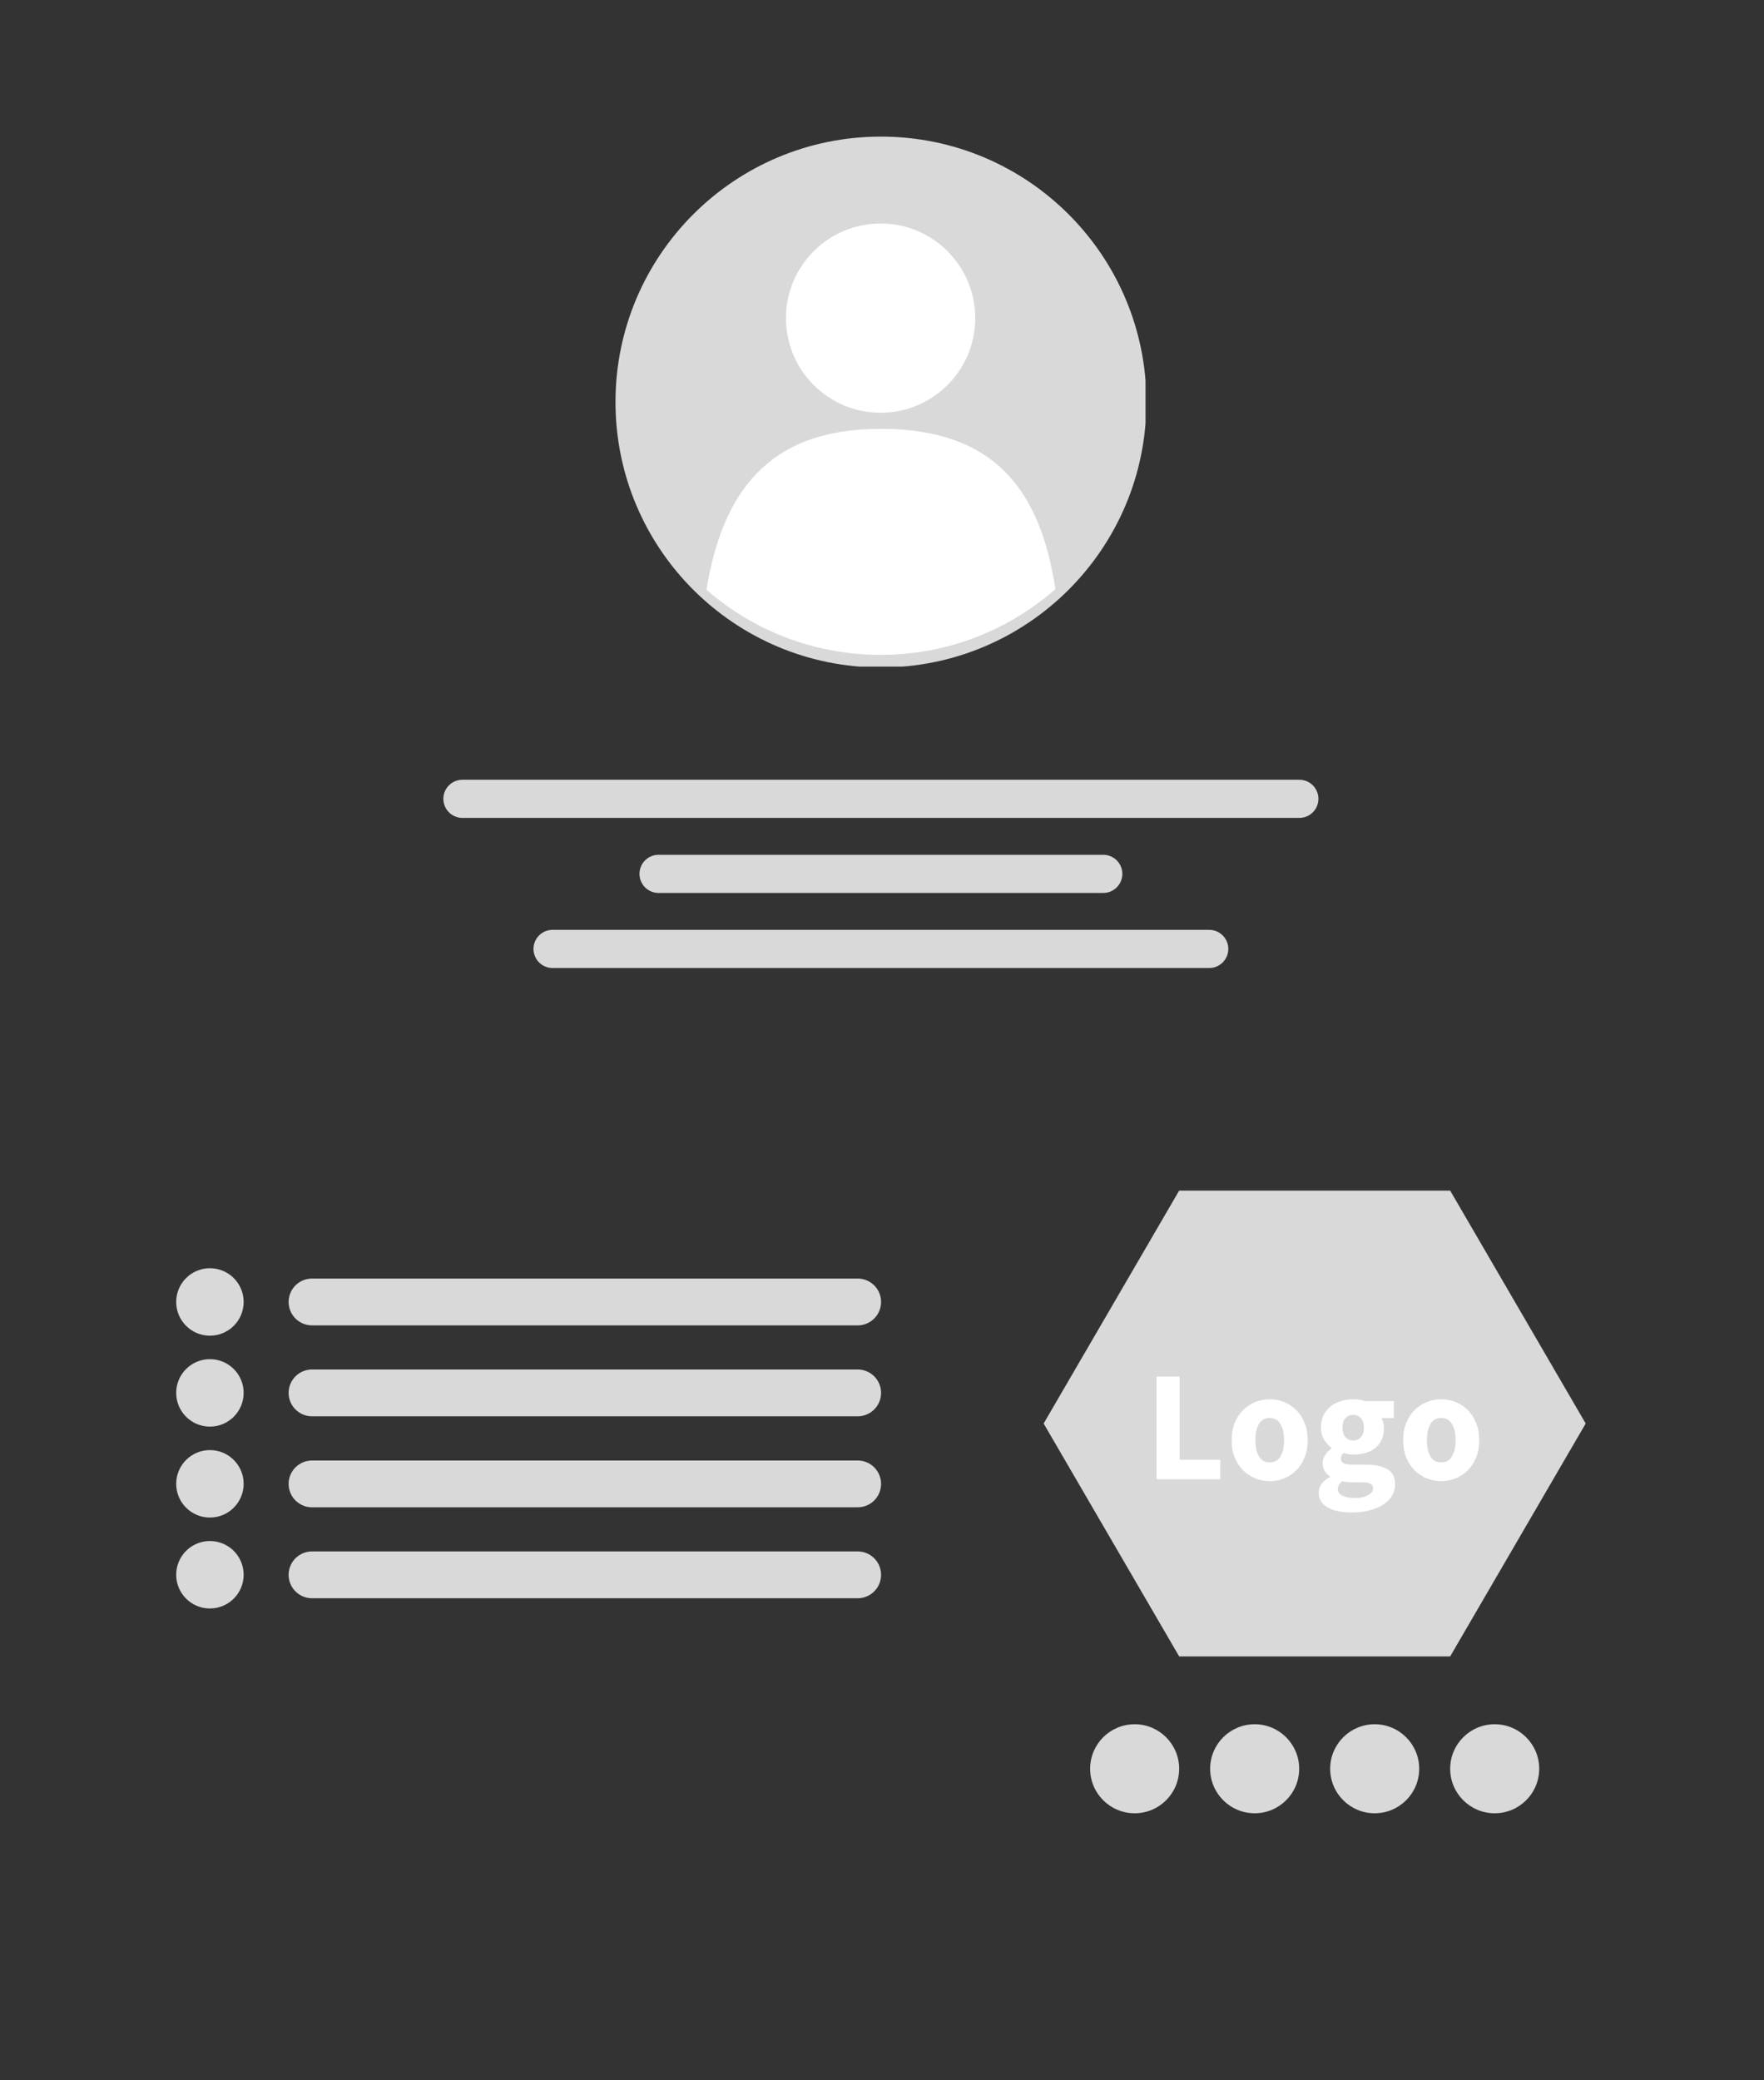<?xml version="1.0" encoding="utf-8"?>
<svg xmlns="http://www.w3.org/2000/svg" height="980" preserveAspectRatio="xMidYMid meet" version="1.0" viewBox="0 0 623.25 735" width="831" zoomAndPan="magnify">
  <rect x="0" y="0" width="623.25" height="735" fill="#333333" stroke="none"/>
  <defs>
    <g/>
    <clipPath id="300bcdaf9d">
      <path clip-rule="nonzero" d="M 217.461 48.266 L 404.734 48.266 L 404.734 235.539 L 217.461 235.539 Z M 217.461 48.266"/>
    </clipPath>
    <clipPath id="1392f3de6d">
      <path clip-rule="nonzero" d="M 368.738 420.688 L 560.32 420.688 L 560.32 585.266 L 368.738 585.266 Z M 368.738 420.688"/>
    </clipPath>
    <clipPath id="381b6d5d8d">
      <path clip-rule="nonzero" d="M 560.25 502.977 L 512.371 585.266 L 416.617 585.266 L 368.738 502.977 L 416.617 420.688 L 512.371 420.688 Z M 560.25 502.977"/>
    </clipPath>
    <clipPath id="6b63f546c3">
      <path clip-rule="nonzero" d="M 62.25 448.109 L 86.086 448.109 L 86.086 471.945 L 62.25 471.945 Z M 62.25 448.109"/>
    </clipPath>
    <clipPath id="16d7875b35">
      <path clip-rule="nonzero" d="M 74.168 448.109 C 67.586 448.109 62.25 453.445 62.25 460.027 C 62.25 466.609 67.586 471.945 74.168 471.945 C 80.75 471.945 86.086 466.609 86.086 460.027 C 86.086 453.445 80.75 448.109 74.168 448.109 Z M 74.168 448.109"/>
    </clipPath>
    <clipPath id="7f3fe64279">
      <path clip-rule="nonzero" d="M 62.25 480.238 L 86.086 480.238 L 86.086 504.074 L 62.25 504.074 Z M 62.25 480.238"/>
    </clipPath>
    <clipPath id="0223ab5911">
      <path clip-rule="nonzero" d="M 74.168 480.238 C 67.586 480.238 62.25 485.574 62.25 492.156 C 62.25 498.738 67.586 504.074 74.168 504.074 C 80.75 504.074 86.086 498.738 86.086 492.156 C 86.086 485.574 80.75 480.238 74.168 480.238 Z M 74.168 480.238"/>
    </clipPath>
    <clipPath id="e58bb9ecf1">
      <path clip-rule="nonzero" d="M 62.25 512.367 L 86.086 512.367 L 86.086 536.203 L 62.25 536.203 Z M 62.25 512.367"/>
    </clipPath>
    <clipPath id="643fe6270e">
      <path clip-rule="nonzero" d="M 74.168 512.367 C 67.586 512.367 62.25 517.703 62.25 524.285 C 62.25 530.867 67.586 536.203 74.168 536.203 C 80.75 536.203 86.086 530.867 86.086 524.285 C 86.086 517.703 80.75 512.367 74.168 512.367 Z M 74.168 512.367"/>
    </clipPath>
    <clipPath id="7875bc6a7f">
      <path clip-rule="nonzero" d="M 62.25 544.496 L 86.086 544.496 L 86.086 568.332 L 62.25 568.332 Z M 62.25 544.496"/>
    </clipPath>
    <clipPath id="317e44a995">
      <path clip-rule="nonzero" d="M 74.168 544.496 C 67.586 544.496 62.25 549.832 62.25 556.414 C 62.25 562.996 67.586 568.332 74.168 568.332 C 80.75 568.332 86.086 562.996 86.086 556.414 C 86.086 549.832 80.75 544.496 74.168 544.496 Z M 74.168 544.496"/>
    </clipPath>
    <clipPath id="c1e5162003">
      <path clip-rule="nonzero" d="M 385.164 609.238 L 416.617 609.238 L 416.617 640.691 L 385.164 640.691 Z M 385.164 609.238"/>
    </clipPath>
    <clipPath id="f48b8b8370">
      <path clip-rule="nonzero" d="M 385.164 624.965 C 385.164 633.652 392.203 640.691 400.891 640.691 C 409.578 640.691 416.617 633.652 416.617 624.965 C 416.617 616.277 409.578 609.238 400.891 609.238 C 392.203 609.238 385.164 616.277 385.164 624.965 Z M 385.164 624.965"/>
    </clipPath>
    <clipPath id="5a727cc8a9">
      <path clip-rule="nonzero" d="M 427.566 609.238 L 459.023 609.238 L 459.023 640.691 L 427.566 640.691 Z M 427.566 609.238"/>
    </clipPath>
    <clipPath id="e33ec6a753">
      <path clip-rule="nonzero" d="M 427.566 624.965 C 427.566 633.652 434.609 640.691 443.293 640.691 C 451.98 640.691 459.023 633.652 459.023 624.965 C 459.023 616.277 451.98 609.238 443.293 609.238 C 434.609 609.238 427.566 616.277 427.566 624.965 Z M 427.566 624.965"/>
    </clipPath>
    <clipPath id="06ddff5999">
      <path clip-rule="nonzero" d="M 469.969 609.238 L 501.426 609.238 L 501.426 640.691 L 469.969 640.691 Z M 469.969 609.238"/>
    </clipPath>
    <clipPath id="abe0a81772">
      <path clip-rule="nonzero" d="M 469.969 624.965 C 469.969 633.652 477.012 640.691 485.699 640.691 C 494.383 640.691 501.426 633.652 501.426 624.965 C 501.426 616.277 494.383 609.238 485.699 609.238 C 477.012 609.238 469.969 616.277 469.969 624.965 Z M 469.969 624.965"/>
    </clipPath>
    <clipPath id="64b7394e98">
      <path clip-rule="nonzero" d="M 512.371 609.238 L 543.828 609.238 L 543.828 640.691 L 512.371 640.691 Z M 512.371 609.238"/>
    </clipPath>
    <clipPath id="008a1a9d58">
      <path clip-rule="nonzero" d="M 512.371 624.965 C 512.371 633.652 519.414 640.691 528.102 640.691 C 536.785 640.691 543.828 633.652 543.828 624.965 C 543.828 616.277 536.785 609.238 528.102 609.238 C 519.414 609.238 512.371 616.277 512.371 624.965 Z M 512.371 624.965"/>
    </clipPath>
  </defs>
  <g clip-path="url(#300bcdaf9d)">
    <path d="M 405.039 142.055 C 405.039 193.852 363.047 235.844 311.25 235.844 C 259.453 235.844 217.465 193.852 217.465 142.055 C 217.465 90.258 259.453 48.27 311.25 48.27 C 363.047 48.27 405.039 90.258 405.039 142.055" fill="#d9d9d9" fill-opacity="1" fill-rule="nonzero"/>
  </g>
  <path d="M 344.566 112.406 C 344.566 130.871 329.594 145.844 311.129 145.844 C 292.664 145.844 277.695 130.871 277.695 112.406 C 277.695 93.941 292.664 78.973 311.129 78.973 C 329.594 78.973 344.566 93.941 344.566 112.406" fill="#ffffff" fill-opacity="1" fill-rule="nonzero"/>
  <path d="M 311.129 231.391 C 334.789 231.391 356.398 222.625 372.898 208.172 C 367.777 174.727 352.695 151.516 311.129 151.516 C 270.73 151.516 255.094 174.824 249.602 208.383 C 266.07 222.715 287.586 231.391 311.129 231.391" fill="#ffffff" fill-opacity="1" fill-rule="nonzero"/>
  <path d="M 9.002 9 L 403.784 9" fill="none" stroke="#d9d9d9" stroke-linecap="round" stroke-linejoin="miter" stroke-miterlimit="4" stroke-opacity="1" stroke-width="18" transform="matrix(0.749, -0, 0, 0.749, 156.643, 275.512)"/>
  <path d="M 9 8.998 L 218.773 8.998" fill="none" stroke="#d9d9d9" stroke-linecap="round" stroke-linejoin="miter" stroke-miterlimit="4" stroke-opacity="1" stroke-width="18" transform="matrix(0.749, 0, 0, 0.749, 225.938, 302.029)"/>
  <path d="M 9 9 L 318.757 9" fill="none" stroke="#d9d9d9" stroke-linecap="round" stroke-linejoin="miter" stroke-miterlimit="4" stroke-opacity="1" stroke-width="18" transform="matrix(0.749, 0, 0, 0.749, 188.489, 328.547)"/>
  <g clip-path="url(#1392f3de6d)">
    <g clip-path="url(#381b6d5d8d)">
      <path d="M 368.738 420.688 L 560.32 420.688 L 560.32 585.266 L 368.738 585.266 Z M 368.738 420.688" fill="#d9d9d9" fill-opacity="1" fill-rule="nonzero"/>
    </g>
  </g>
  <g fill="#ffffff" fill-opacity="1">
    <g transform="translate(404.32, 522.677)">
      <g>
        <path d="M 4.281 0 L 4.281 -36.281 L 12.469 -36.281 L 12.469 -6.906 L 26.828 -6.906 L 26.828 0 Z M 4.281 0"/>
      </g>
    </g>
  </g>
  <g fill="#ffffff" fill-opacity="1">
    <g transform="translate(433.147, 522.677)">
      <g>
        <path d="M 15.469 0.672 C 13.727 0.672 12.039 0.348 10.406 -0.297 C 8.77 -0.953 7.332 -1.891 6.094 -3.109 C 4.852 -4.336 3.859 -5.852 3.109 -7.656 C 2.367 -9.457 2 -11.504 2 -13.797 C 2 -16.098 2.367 -18.148 3.109 -19.953 C 3.859 -21.754 4.852 -23.266 6.094 -24.484 C 7.332 -25.711 8.77 -26.648 10.406 -27.297 C 12.039 -27.941 13.727 -28.266 15.469 -28.266 C 17.219 -28.266 18.898 -27.941 20.516 -27.297 C 22.129 -26.648 23.555 -25.711 24.797 -24.484 C 26.035 -23.266 27.023 -21.754 27.766 -19.953 C 28.516 -18.148 28.891 -16.098 28.891 -13.797 C 28.891 -11.504 28.516 -9.457 27.766 -7.656 C 27.023 -5.852 26.035 -4.336 24.797 -3.109 C 23.555 -1.891 22.129 -0.953 20.516 -0.297 C 18.898 0.348 17.219 0.672 15.469 0.672 Z M 15.469 -5.953 C 17.145 -5.953 18.406 -6.656 19.25 -8.062 C 20.102 -9.477 20.531 -11.391 20.531 -13.797 C 20.531 -16.211 20.102 -18.125 19.25 -19.531 C 18.406 -20.945 17.145 -21.656 15.469 -21.656 C 13.758 -21.656 12.488 -20.945 11.656 -19.531 C 10.82 -18.125 10.406 -16.211 10.406 -13.797 C 10.406 -11.391 10.82 -9.477 11.656 -8.062 C 12.488 -6.656 13.758 -5.953 15.469 -5.953 Z M 15.469 -5.953"/>
      </g>
    </g>
  </g>
  <g fill="#ffffff" fill-opacity="1">
    <g transform="translate(464.033, 522.677)">
      <g>
        <path d="M 13.469 11.75 C 11.832 11.75 10.316 11.609 8.922 11.328 C 7.535 11.047 6.312 10.625 5.25 10.062 C 4.195 9.508 3.375 8.785 2.781 7.891 C 2.188 7.004 1.891 5.953 1.891 4.734 C 1.891 2.504 3.207 0.648 5.844 -0.828 L 5.844 -1.062 C 5.102 -1.539 4.488 -2.148 4 -2.891 C 3.52 -3.629 3.281 -4.578 3.281 -5.734 C 3.281 -6.734 3.578 -7.688 4.172 -8.594 C 4.766 -9.508 5.508 -10.281 6.406 -10.906 L 6.406 -11.125 C 5.438 -11.801 4.57 -12.758 3.812 -14 C 3.051 -15.238 2.672 -16.676 2.672 -18.312 C 2.672 -19.977 2.984 -21.43 3.609 -22.672 C 4.242 -23.922 5.086 -24.961 6.141 -25.797 C 7.203 -26.629 8.422 -27.25 9.797 -27.656 C 11.172 -28.062 12.598 -28.266 14.078 -28.266 C 15.711 -28.266 17.141 -28.047 18.359 -27.609 L 28.438 -27.609 L 28.438 -21.656 L 24.047 -21.656 C 24.305 -21.238 24.52 -20.711 24.688 -20.078 C 24.852 -19.453 24.938 -18.77 24.938 -18.031 C 24.938 -16.438 24.656 -15.055 24.094 -13.891 C 23.539 -12.723 22.77 -11.754 21.781 -10.984 C 20.801 -10.223 19.648 -9.656 18.328 -9.281 C 17.016 -8.914 15.598 -8.734 14.078 -8.734 C 13.004 -8.734 11.891 -8.922 10.734 -9.297 C 10.367 -8.992 10.109 -8.691 9.953 -8.391 C 9.805 -8.098 9.734 -7.711 9.734 -7.234 C 9.734 -6.523 10.039 -6.004 10.656 -5.672 C 11.27 -5.336 12.352 -5.172 13.906 -5.172 L 18.359 -5.172 C 21.773 -5.172 24.383 -4.625 26.188 -3.531 C 27.988 -2.438 28.891 -0.645 28.891 1.844 C 28.891 3.281 28.523 4.602 27.797 5.812 C 27.078 7.02 26.047 8.055 24.703 8.922 C 23.367 9.797 21.754 10.484 19.859 10.984 C 17.973 11.492 15.844 11.75 13.469 11.75 Z M 14.078 -13.688 C 15.148 -13.688 16.047 -14.066 16.766 -14.828 C 17.492 -15.586 17.859 -16.75 17.859 -18.312 C 17.859 -19.758 17.492 -20.863 16.766 -21.625 C 16.047 -22.383 15.148 -22.766 14.078 -22.766 C 13.004 -22.766 12.102 -22.391 11.375 -21.641 C 10.656 -20.898 10.297 -19.789 10.297 -18.312 C 10.297 -16.75 10.656 -15.586 11.375 -14.828 C 12.102 -14.066 13.004 -13.688 14.078 -13.688 Z M 14.75 6.625 C 16.602 6.625 18.125 6.297 19.312 5.641 C 20.5 4.992 21.094 4.191 21.094 3.234 C 21.094 2.379 20.727 1.801 20 1.5 C 19.281 1.207 18.234 1.062 16.859 1.062 L 14.031 1.062 C 13.062 1.062 12.281 1.031 11.688 0.969 C 11.094 0.914 10.57 0.832 10.125 0.719 C 9.125 1.613 8.625 2.523 8.625 3.453 C 8.625 4.492 9.18 5.281 10.297 5.812 C 11.41 6.352 12.895 6.625 14.75 6.625 Z M 14.75 6.625"/>
      </g>
    </g>
  </g>
  <g fill="#ffffff" fill-opacity="1">
    <g transform="translate(493.75, 522.677)">
      <g>
        <path d="M 15.469 0.672 C 13.727 0.672 12.039 0.348 10.406 -0.297 C 8.77 -0.953 7.332 -1.891 6.094 -3.109 C 4.852 -4.336 3.859 -5.852 3.109 -7.656 C 2.367 -9.457 2 -11.504 2 -13.797 C 2 -16.098 2.367 -18.148 3.109 -19.953 C 3.859 -21.754 4.852 -23.266 6.094 -24.484 C 7.332 -25.711 8.77 -26.648 10.406 -27.297 C 12.039 -27.941 13.727 -28.266 15.469 -28.266 C 17.219 -28.266 18.898 -27.941 20.516 -27.297 C 22.129 -26.648 23.555 -25.711 24.797 -24.484 C 26.035 -23.266 27.023 -21.754 27.766 -19.953 C 28.516 -18.148 28.891 -16.098 28.891 -13.797 C 28.891 -11.504 28.516 -9.457 27.766 -7.656 C 27.023 -5.852 26.035 -4.336 24.797 -3.109 C 23.555 -1.891 22.129 -0.953 20.516 -0.297 C 18.898 0.348 17.219 0.672 15.469 0.672 Z M 15.469 -5.953 C 17.145 -5.953 18.406 -6.656 19.25 -8.062 C 20.102 -9.477 20.531 -11.391 20.531 -13.797 C 20.531 -16.211 20.102 -18.125 19.25 -19.531 C 18.406 -20.945 17.145 -21.656 15.469 -21.656 C 13.758 -21.656 12.488 -20.945 11.656 -19.531 C 10.82 -18.125 10.406 -16.211 10.406 -13.797 C 10.406 -11.391 10.82 -9.477 11.656 -8.062 C 12.488 -6.656 13.758 -5.953 15.469 -5.953 Z M 15.469 -5.953"/>
      </g>
    </g>
  </g>
  <path d="M 8.999 9 L 218.773 9" fill="none" stroke="#d9d9d9" stroke-linecap="round" stroke-linejoin="miter" stroke-miterlimit="4" stroke-opacity="1" stroke-width="18" transform="matrix(0.919, 0, 0, 0.919, 101.974, 451.758)"/>
  <path d="M 8.999 9 L 218.773 9" fill="none" stroke="#d9d9d9" stroke-linecap="round" stroke-linejoin="miter" stroke-miterlimit="4" stroke-opacity="1" stroke-width="18" transform="matrix(0.919, 0, 0, 0.919, 101.974, 483.887)"/>
  <path d="M 8.999 8.999 L 218.773 8.999" fill="none" stroke="#d9d9d9" stroke-linecap="round" stroke-linejoin="miter" stroke-miterlimit="4" stroke-opacity="1" stroke-width="18" transform="matrix(0.919, 0, 0, 0.919, 101.974, 516.044)"/>
  <path d="M 8.999 8.999 L 218.773 8.999" fill="none" stroke="#d9d9d9" stroke-linecap="round" stroke-linejoin="miter" stroke-miterlimit="4" stroke-opacity="1" stroke-width="18" transform="matrix(0.919, 0, 0, 0.919, 101.974, 548.173)"/>
  <g clip-path="url(#6b63f546c3)">
    <g clip-path="url(#16d7875b35)">
      <path d="M 62.25 448.109 L 86.086 448.109 L 86.086 471.945 L 62.25 471.945 Z M 62.25 448.109" fill="#d9d9d9" fill-opacity="1" fill-rule="nonzero"/>
    </g>
  </g>
  <g clip-path="url(#7f3fe64279)">
    <g clip-path="url(#0223ab5911)">
      <path d="M 62.25 480.238 L 86.086 480.238 L 86.086 504.074 L 62.25 504.074 Z M 62.25 480.238" fill="#d9d9d9" fill-opacity="1" fill-rule="nonzero"/>
    </g>
  </g>
  <g clip-path="url(#e58bb9ecf1)">
    <g clip-path="url(#643fe6270e)">
      <path d="M 62.25 512.367 L 86.086 512.367 L 86.086 536.203 L 62.25 536.203 Z M 62.25 512.367" fill="#d9d9d9" fill-opacity="1" fill-rule="nonzero"/>
    </g>
  </g>
  <g clip-path="url(#7875bc6a7f)">
    <g clip-path="url(#317e44a995)">
      <path d="M 62.25 544.496 L 86.086 544.496 L 86.086 568.332 L 62.25 568.332 Z M 62.25 544.496" fill="#d9d9d9" fill-opacity="1" fill-rule="nonzero"/>
    </g>
  </g>
  <g clip-path="url(#c1e5162003)">
    <g clip-path="url(#f48b8b8370)">
      <path d="M 385.164 640.691 L 385.164 609.238 L 416.617 609.238 L 416.617 640.691 Z M 385.164 640.691" fill="#d9d9d9" fill-opacity="1" fill-rule="nonzero"/>
    </g>
  </g>
  <g clip-path="url(#5a727cc8a9)">
    <g clip-path="url(#e33ec6a753)">
      <path d="M 427.566 640.691 L 427.566 609.238 L 459.023 609.238 L 459.023 640.691 Z M 427.566 640.691" fill="#d9d9d9" fill-opacity="1" fill-rule="nonzero"/>
    </g>
  </g>
  <g clip-path="url(#06ddff5999)">
    <g clip-path="url(#abe0a81772)">
      <path d="M 469.969 640.691 L 469.969 609.238 L 501.426 609.238 L 501.426 640.691 Z M 469.969 640.691" fill="#d9d9d9" fill-opacity="1" fill-rule="nonzero"/>
    </g>
  </g>
  <g clip-path="url(#64b7394e98)">
    <g clip-path="url(#008a1a9d58)">
      <path d="M 512.371 640.691 L 512.371 609.238 L 543.828 609.238 L 543.828 640.691 Z M 512.371 640.691" fill="#d9d9d9" fill-opacity="1" fill-rule="nonzero"/>
    </g>
  </g>
</svg>